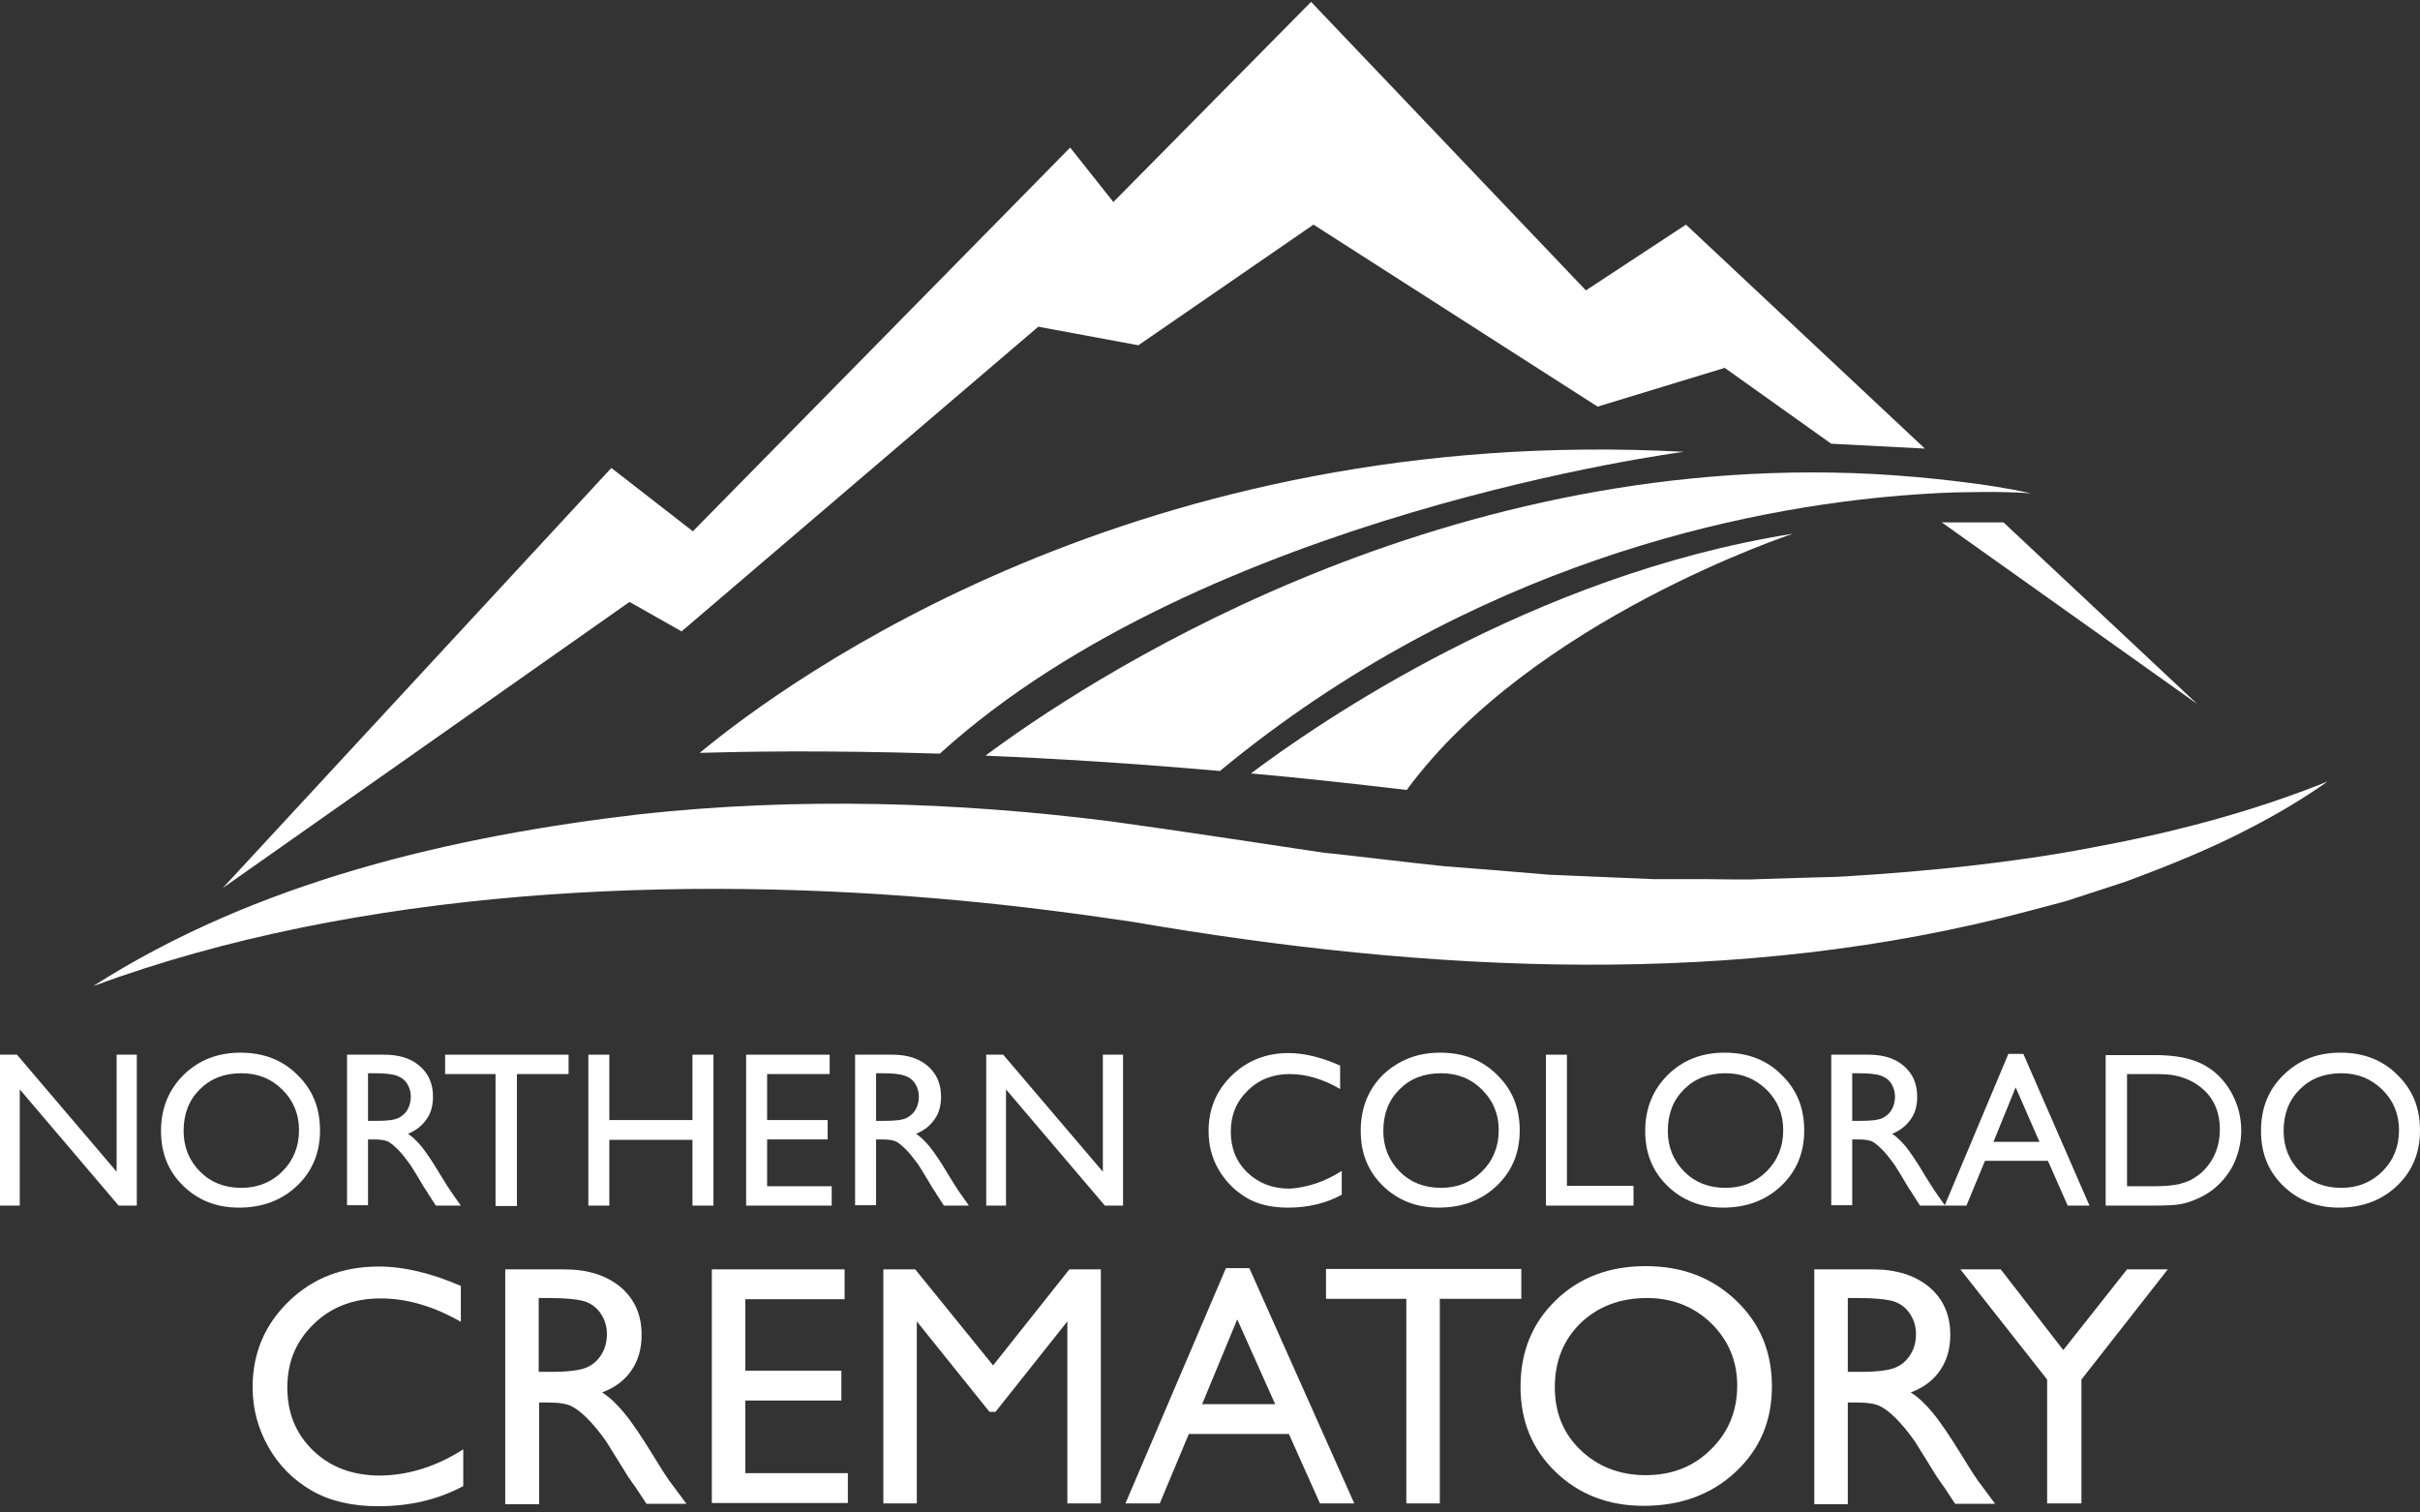 <svg width="200" height="125" viewBox="0 0 200 125" fill="none" xmlns="http://www.w3.org/2000/svg">
<rect x="0" y="0" width="200" height="125" fill="#333333" stroke="none"/>
<path d="M38.286 119.781V122.816C36.251 123.916 33.917 124.483 31.249 124.483C29.081 124.483 27.247 124.05 25.746 123.183C24.245 122.315 23.045 121.115 22.178 119.581C21.311 118.047 20.877 116.413 20.877 114.645C20.877 111.844 21.878 109.476 23.878 107.541C25.88 105.607 28.347 104.673 31.316 104.673C33.35 104.673 35.618 105.207 38.086 106.274V109.242C35.818 107.942 33.617 107.308 31.449 107.308C29.248 107.308 27.38 108.008 25.946 109.409C24.479 110.81 23.745 112.544 23.745 114.678C23.745 116.813 24.479 118.547 25.913 119.914C27.347 121.282 29.181 121.949 31.449 121.949C33.75 121.915 36.051 121.215 38.286 119.781Z" fill="white"/>
<path d="M41.754 124.25V104.907H46.623C48.591 104.907 50.125 105.407 51.292 106.374C52.426 107.342 53.026 108.642 53.026 110.31C53.026 111.444 52.76 112.411 52.193 113.244C51.626 114.078 50.825 114.679 49.758 115.079C50.392 115.479 50.992 116.046 51.559 116.746C52.159 117.447 52.993 118.681 54.06 120.415C54.727 121.515 55.261 122.349 55.694 122.883L56.728 124.283H53.427L52.593 123.016C52.56 122.983 52.526 122.883 52.426 122.783L51.893 122.016L51.026 120.615L50.092 119.114C49.525 118.314 48.991 117.68 48.524 117.213C48.057 116.746 47.624 116.413 47.224 116.213C46.823 116.013 46.19 115.912 45.289 115.912H44.556V124.317H41.754V124.25ZM45.356 107.275H44.522V113.378H45.589C46.99 113.378 47.957 113.244 48.491 113.011C49.025 112.778 49.425 112.411 49.725 111.91C50.025 111.41 50.158 110.877 50.158 110.243C50.158 109.643 49.992 109.076 49.658 108.575C49.325 108.075 48.891 107.742 48.291 107.542C47.691 107.375 46.723 107.275 45.356 107.275Z" fill="white"/>
<path d="M58.83 104.907H69.802V107.375H61.598V113.278H69.535V115.746H61.598V121.749H70.069V124.217H58.83V104.907Z" fill="white"/>
<path d="M88.377 104.907H90.979V124.25H88.211V109.209L82.275 116.68H81.774L75.771 109.209V124.25H73.003V104.907H75.638L82.074 112.844L88.377 104.907Z" fill="white"/>
<path d="M101.317 104.807H103.252L111.923 124.25H109.088L106.52 118.513H98.249L95.848 124.25H93.013L101.317 104.807ZM105.386 116.046L102.251 109.042L99.35 116.046H105.386Z" fill="white"/>
<path d="M109.555 104.874H125.729V107.341H118.993V124.25H116.225V107.341H109.588V104.874H109.555Z" fill="white"/>
<path d="M136.001 104.64C139.003 104.64 141.471 105.574 143.472 107.475C145.473 109.376 146.44 111.744 146.44 114.578C146.44 117.447 145.439 119.781 143.438 121.649C141.437 123.516 138.903 124.45 135.835 124.45C132.933 124.45 130.499 123.516 128.564 121.649C126.63 119.781 125.663 117.447 125.663 114.612C125.663 111.71 126.63 109.342 128.598 107.442C130.532 105.574 133 104.64 136.001 104.64ZM136.101 107.275C133.9 107.275 132.066 107.975 130.632 109.342C129.198 110.743 128.498 112.511 128.498 114.645C128.498 116.746 129.198 118.48 130.632 119.848C132.066 121.215 133.867 121.915 136.001 121.915C138.169 121.915 139.97 121.215 141.404 119.781C142.838 118.38 143.572 116.613 143.572 114.512C143.572 112.477 142.838 110.743 141.404 109.342C139.97 107.975 138.202 107.275 136.101 107.275Z" fill="white"/>
<path d="M149.942 124.25V104.907H154.777C156.745 104.907 158.279 105.407 159.446 106.374C160.58 107.342 161.181 108.642 161.181 110.31C161.181 111.444 160.914 112.411 160.347 113.244C159.78 114.078 158.98 114.679 157.912 115.079C158.546 115.479 159.146 116.046 159.713 116.746C160.313 117.447 161.147 118.681 162.214 120.415C162.881 121.515 163.415 122.349 163.849 122.883L164.882 124.283H161.581L160.747 123.016C160.714 122.983 160.647 122.883 160.58 122.783L160.047 122.016L159.18 120.615L158.246 119.114C157.679 118.314 157.145 117.68 156.678 117.213C156.211 116.746 155.778 116.413 155.378 116.213C154.977 116.013 154.344 115.912 153.443 115.912H152.71V124.317H149.942V124.25ZM153.543 107.275H152.71V113.378H153.777C155.178 113.378 156.145 113.244 156.678 113.011C157.212 112.778 157.612 112.411 157.912 111.91C158.212 111.41 158.346 110.877 158.346 110.243C158.346 109.643 158.179 109.076 157.846 108.575C157.512 108.075 157.079 107.742 156.478 107.542C155.878 107.375 154.911 107.275 153.543 107.275Z" fill="white"/>
<path d="M175.788 104.907H179.156L172.019 114.012V124.25H169.185V114.012L162.014 104.907H165.349L170.519 111.577L175.788 104.907Z" fill="white"/>
<path d="M9.638 87.165H11.306V99.638H9.805L1.634 90.033V99.638H0V87.165H1.401L9.638 96.836V87.165Z" fill="white"/>
<path d="M19.877 86.998C21.777 86.998 23.345 87.598 24.579 88.832C25.846 90.066 26.447 91.567 26.447 93.435C26.447 95.269 25.813 96.803 24.546 98.004C23.278 99.204 21.677 99.804 19.743 99.804C17.909 99.804 16.375 99.204 15.141 98.004C13.907 96.803 13.307 95.302 13.307 93.468C13.307 91.6 13.94 90.066 15.174 88.832C16.442 87.598 18.009 86.998 19.877 86.998ZM19.943 88.699C18.543 88.699 17.409 89.132 16.508 90.033C15.608 90.933 15.174 92.067 15.174 93.468C15.174 94.802 15.641 95.936 16.542 96.836C17.442 97.737 18.576 98.17 19.943 98.17C21.311 98.17 22.445 97.703 23.345 96.803C24.245 95.903 24.712 94.769 24.712 93.401C24.712 92.067 24.245 90.967 23.345 90.066C22.411 89.132 21.277 88.699 19.943 88.699Z" fill="white"/>
<path d="M28.681 99.638V87.165H31.749C32.983 87.165 33.95 87.465 34.684 88.099C35.418 88.732 35.785 89.566 35.785 90.633C35.785 91.367 35.618 92.001 35.251 92.501C34.884 93.034 34.384 93.435 33.717 93.701C34.117 93.968 34.484 94.335 34.851 94.769C35.218 95.236 35.751 96.002 36.418 97.136C36.852 97.837 37.185 98.37 37.452 98.737L38.086 99.638H36.018L35.484 98.804C35.451 98.771 35.418 98.737 35.384 98.637L35.051 98.137L34.517 97.237L33.917 96.269C33.55 95.769 33.217 95.335 32.916 95.035C32.616 94.735 32.349 94.502 32.116 94.368C31.883 94.235 31.482 94.168 30.882 94.168H30.415V99.604H28.681V99.638ZM30.949 88.699H30.415V92.634H31.082C31.983 92.634 32.583 92.567 32.916 92.401C33.25 92.234 33.517 92.001 33.683 91.7C33.85 91.4 33.95 91.033 33.95 90.633C33.95 90.233 33.85 89.9 33.65 89.566C33.45 89.233 33.15 89.032 32.783 88.899C32.416 88.766 31.816 88.699 30.949 88.699Z" fill="white"/>
<path d="M36.785 87.165H46.99V88.766H42.721V99.671H40.954V88.766H36.785V87.165Z" fill="white"/>
<path d="M57.229 87.165H58.963V99.638H57.229V94.202H50.358V99.638H48.624V87.165H50.358V92.567H57.229V87.165Z" fill="white"/>
<path d="M61.664 87.165H68.567V88.766H63.398V92.567H68.401V94.168H63.398V98.037H68.734V99.638H61.664V87.165Z" fill="white"/>
<path d="M70.669 99.638V87.165H73.737C74.971 87.165 75.938 87.465 76.672 88.099C77.405 88.732 77.772 89.566 77.772 90.633C77.772 91.367 77.606 92.001 77.239 92.501C76.872 93.034 76.372 93.435 75.705 93.701C76.105 93.968 76.472 94.335 76.838 94.769C77.205 95.236 77.739 96.002 78.406 97.136C78.839 97.837 79.173 98.37 79.44 98.737L80.073 99.638H78.006L77.472 98.804C77.439 98.771 77.405 98.737 77.372 98.637L77.039 98.137L76.505 97.237L75.905 96.269C75.538 95.769 75.204 95.335 74.904 95.035C74.604 94.735 74.337 94.502 74.104 94.368C73.87 94.235 73.47 94.168 72.87 94.168H72.403V99.604H70.669V99.638ZM72.936 88.699H72.403V92.634H73.07C73.97 92.634 74.571 92.567 74.904 92.401C75.238 92.234 75.504 92.001 75.671 91.7C75.838 91.4 75.938 91.033 75.938 90.633C75.938 90.233 75.838 89.9 75.638 89.566C75.438 89.233 75.138 89.032 74.771 88.899C74.404 88.766 73.804 88.699 72.936 88.699Z" fill="white"/>
<path d="M91.145 87.165H92.813V99.638H91.312L83.141 90.033V99.638H81.507V87.165H82.908L91.145 96.836V87.165Z" fill="white"/>
<path d="M110.889 96.77V98.737C109.622 99.438 108.121 99.805 106.453 99.805C105.086 99.805 103.919 99.538 102.985 98.971C102.051 98.404 101.284 97.637 100.717 96.67C100.15 95.703 99.883 94.635 99.883 93.468C99.883 91.667 100.517 90.133 101.784 88.899C103.052 87.665 104.619 87.031 106.487 87.031C107.754 87.031 109.188 87.365 110.755 88.065V90C109.321 89.166 107.921 88.766 106.587 88.766C105.186 88.766 104.019 89.233 103.118 90.133C102.184 91.034 101.718 92.167 101.718 93.535C101.718 94.902 102.184 96.036 103.085 96.903C103.985 97.77 105.153 98.237 106.587 98.237C108.054 98.137 109.488 97.67 110.889 96.77Z" fill="white"/>
<path d="M119.026 86.998C120.927 86.998 122.494 87.598 123.728 88.832C124.996 90.066 125.596 91.567 125.596 93.435C125.596 95.269 124.962 96.803 123.695 98.004C122.428 99.204 120.827 99.804 118.893 99.804C117.058 99.804 115.524 99.204 114.29 98.004C113.056 96.803 112.456 95.302 112.456 93.468C112.456 91.6 113.056 90.066 114.29 88.832C115.591 87.598 117.158 86.998 119.026 86.998ZM119.093 88.699C117.692 88.699 116.558 89.132 115.658 90.033C114.757 90.933 114.324 92.067 114.324 93.468C114.324 94.802 114.791 95.936 115.691 96.836C116.591 97.737 117.725 98.17 119.093 98.17C120.46 98.17 121.594 97.703 122.494 96.803C123.395 95.903 123.862 94.769 123.862 93.401C123.862 92.067 123.395 90.967 122.494 90.066C121.561 89.132 120.427 88.699 119.093 88.699Z" fill="white"/>
<path d="M127.764 87.165H129.498V98.004H135.001V99.638H127.764V87.165Z" fill="white"/>
<path d="M142.538 86.998C144.439 86.998 146.006 87.598 147.24 88.832C148.508 90.066 149.108 91.567 149.108 93.435C149.108 95.269 148.474 96.803 147.207 98.004C145.94 99.204 144.339 99.804 142.405 99.804C140.57 99.804 139.036 99.204 137.802 98.004C136.568 96.803 135.968 95.302 135.968 93.468C135.968 91.6 136.602 90.066 137.836 88.832C139.103 87.598 140.637 86.998 142.538 86.998ZM142.605 88.699C141.204 88.699 140.07 89.132 139.17 90.033C138.269 90.933 137.836 92.067 137.836 93.468C137.836 94.802 138.303 95.936 139.203 96.836C140.103 97.737 141.237 98.17 142.605 98.17C143.972 98.17 145.106 97.703 146.006 96.803C146.907 95.903 147.374 94.769 147.374 93.401C147.374 92.067 146.907 90.967 146.006 90.066C145.039 89.132 143.939 88.699 142.605 88.699Z" fill="white"/>
<path d="M151.342 99.638V87.165H154.41C155.644 87.165 156.612 87.465 157.345 88.099C158.079 88.732 158.446 89.566 158.446 90.633C158.446 91.367 158.279 92.001 157.912 92.501C157.545 93.034 157.045 93.435 156.378 93.701C156.778 93.968 157.145 94.335 157.512 94.769C157.879 95.236 158.412 96.002 159.079 97.136C159.513 97.837 159.847 98.37 160.113 98.737L160.747 99.638H158.679L158.146 98.804C158.112 98.771 158.079 98.737 158.046 98.637L157.712 98.137L157.179 97.237L156.578 96.269C156.211 95.769 155.878 95.335 155.578 95.035C155.278 94.735 155.011 94.502 154.777 94.368C154.544 94.235 154.144 94.168 153.543 94.168H153.076V99.604H151.342V99.638ZM153.61 88.699H153.076V92.634H153.743C154.644 92.634 155.244 92.567 155.578 92.401C155.911 92.234 156.178 92.001 156.345 91.7C156.512 91.4 156.612 91.033 156.612 90.633C156.612 90.233 156.512 89.9 156.311 89.566C156.111 89.233 155.811 89.032 155.444 88.899C155.077 88.766 154.444 88.699 153.61 88.699Z" fill="white"/>
<path d="M165.983 87.098H167.217L172.686 99.638H170.885L169.251 95.936H164.049L162.515 99.638H160.714L165.983 87.098ZM168.551 94.369L166.583 89.866L164.749 94.369H168.551Z" fill="white"/>
<path d="M174.021 99.638V87.198H178.123C179.79 87.198 181.091 87.465 182.058 87.965C183.025 88.465 183.792 89.232 184.359 90.2C184.926 91.2 185.226 92.267 185.226 93.434C185.226 94.268 185.059 95.069 184.759 95.836C184.459 96.603 183.992 97.27 183.425 97.837C182.825 98.437 182.125 98.871 181.358 99.171C180.891 99.371 180.49 99.471 180.09 99.537C179.69 99.604 178.956 99.638 177.889 99.638H174.021ZM177.956 88.766H175.788V98.037H178.023C178.89 98.037 179.59 97.97 180.057 97.87C180.524 97.737 180.957 97.603 181.257 97.403C181.591 97.203 181.891 96.97 182.158 96.703C183.025 95.802 183.459 94.668 183.459 93.334C183.459 92 183.025 90.9 182.125 90.066C181.791 89.766 181.424 89.499 180.991 89.299C180.557 89.099 180.157 88.966 179.79 88.899C179.423 88.799 178.79 88.766 177.956 88.766Z" fill="white"/>
<path d="M193.43 86.998C195.331 86.998 196.898 87.598 198.132 88.832C199.4 90.066 200 91.567 200 93.435C200 95.269 199.366 96.803 198.099 98.004C196.832 99.204 195.231 99.804 193.297 99.804C191.462 99.804 189.928 99.204 188.694 98.004C187.46 96.803 186.86 95.302 186.86 93.468C186.86 91.6 187.46 90.066 188.728 88.832C189.995 87.598 191.529 86.998 193.43 86.998ZM193.497 88.699C192.096 88.699 190.962 89.132 190.062 90.033C189.161 90.933 188.728 92.067 188.728 93.468C188.728 94.802 189.195 95.936 190.095 96.836C190.996 97.737 192.129 98.17 193.497 98.17C194.864 98.17 195.998 97.703 196.898 96.803C197.799 95.903 198.266 94.769 198.266 93.401C198.266 92.067 197.799 90.967 196.898 90.066C195.931 89.132 194.831 88.699 193.497 88.699Z" fill="white"/>
<path d="M7.704 81.495C21.177 72.891 37.219 69.122 52.926 67.288C65.833 65.887 78.973 66.254 91.846 67.888C97.449 68.655 103.685 69.623 109.288 70.456C111.889 70.723 116.725 71.323 119.36 71.59C122.094 71.79 125.263 72.057 127.997 72.29C130.865 72.424 133.767 72.524 136.668 72.657C137.635 72.657 140.003 72.657 141.004 72.657C141.904 72.657 144.439 72.724 145.339 72.657C146.34 72.624 148.674 72.557 149.675 72.524C150.442 72.491 151.809 72.491 152.576 72.424C159.146 72.024 166.216 71.323 172.686 70.089C179.39 68.856 185.993 67.155 192.363 64.587C190.329 66.021 188.194 67.288 185.993 68.422C182.691 70.156 179.19 71.557 175.688 72.858C175.288 72.991 173.987 73.424 173.553 73.558L170.685 74.492L167.784 75.259C143.605 81.729 118.059 80.395 93.647 76.192C88.978 75.492 84.042 74.859 79.34 74.425C56.161 72.257 29.648 73.391 7.704 81.495Z" fill="white"/>
<path d="M57.829 62.219C61.297 62.119 68.167 61.986 77.672 62.286C99.516 42.443 139.17 37.34 139.17 37.34C94.247 34.939 65.199 56.116 57.829 62.219Z" fill="white"/>
<path d="M148.174 44.11C126.63 47.512 108.888 59.784 103.385 63.92C107.487 64.287 111.756 64.754 116.258 65.287C126.63 51.18 148.174 44.11 148.174 44.11Z" fill="white"/>
<path d="M139.336 18.564L131.066 24L108.354 0.155L92.013 16.696L88.444 12.194L57.262 43.91L50.525 38.674L18.409 73.391L52.026 49.746L56.328 52.181L85.809 27.001L94.08 28.535L108.554 18.564L132.033 33.605L142.538 30.403L151.342 36.673L159.08 37.073L139.336 18.564Z" fill="white"/>
<path d="M161.981 39.808C159.58 39.508 157.212 39.308 154.844 39.174C118.092 37.273 89.144 56.716 81.441 62.453C87.144 62.686 93.647 63.086 100.817 63.72C121.727 46.444 144.372 41.976 157.279 40.942C159.413 40.775 161.281 40.675 162.848 40.675C166.05 40.608 167.884 40.775 167.884 40.775C165.916 40.342 163.949 40.041 161.981 39.808Z" fill="white"/>
<path d="M165.583 43.176H160.48L181.591 58.184L165.583 43.176Z" fill="white"/>
</svg>
